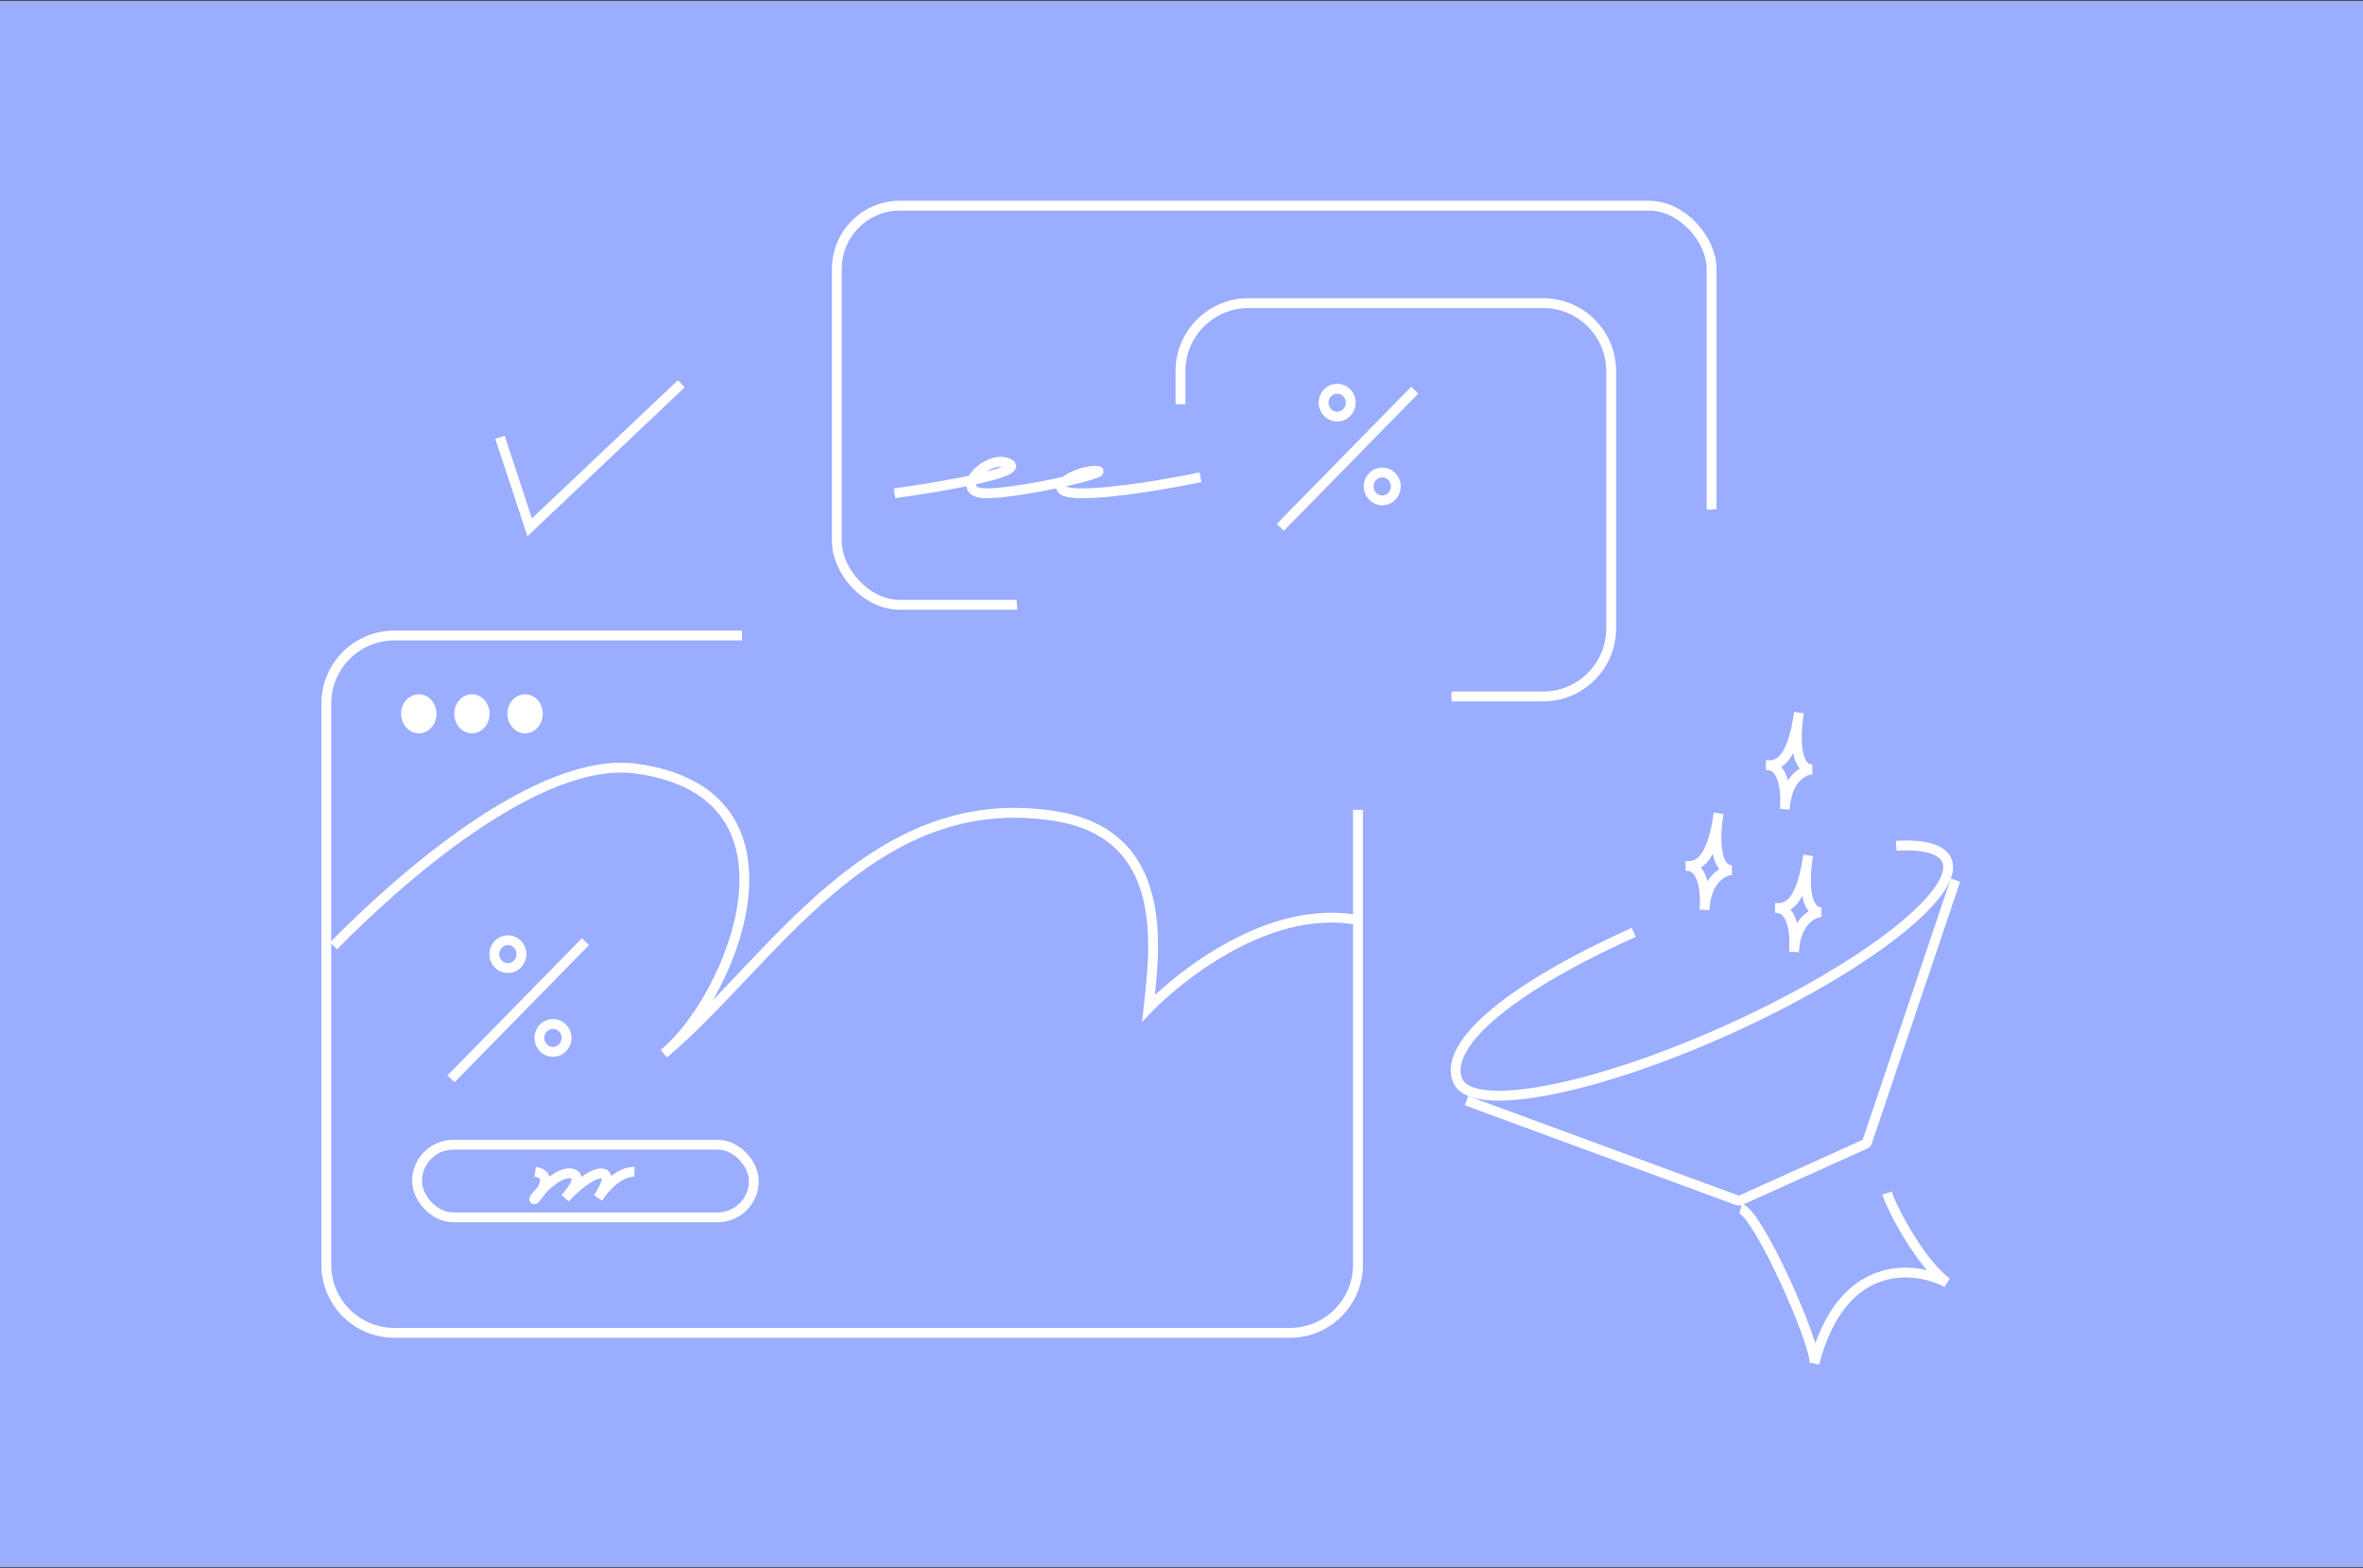 <?xml version="1.0" encoding="UTF-8"?> <svg xmlns="http://www.w3.org/2000/svg" width="960" height="637" viewBox="0 0 960 637" fill="none"><rect x="0" y="0" width="960" height="637" fill="#333333" stroke="none"/><rect width="960" height="636.4" transform="translate(0 0.312)" fill="#9BADFF"></rect><rect x="339.992" y="83.547" width="355.367" height="162.177" rx="25.655" fill="#9BADFF" stroke="white" stroke-width="4"></rect><rect x="411.809" y="225.125" width="341.178" height="123.521" transform="rotate(-3.656 411.809 225.125)" fill="#9BADFF"></rect><mask id="mask0_6752_3991" style="mask-type:alpha" maskUnits="userSpaceOnUse" x="131" y="256" width="422" height="288"><path d="M133.387 513.872V271.208C133.387 264.024 139.211 258.199 146.396 258.199H523.107C538.381 258.199 550.763 270.581 550.763 285.854V513.872C550.763 529.146 538.381 541.527 523.107 541.527H161.042C145.768 541.527 133.387 529.146 133.387 513.872Z" fill="#D9D9D9" stroke="white" stroke-width="4"></path></mask><g mask="url(#mask0_6752_3991)"><path d="M135.484 384.311C161.892 357.365 218.91 306.744 258.64 312.309C332.886 322.707 295.798 407.136 269.7 428.059C313.507 391.285 353.55 319.361 428.968 331.619C475.201 339.134 469.401 384.5 466.605 409.544C466.605 409.544 525.082 347.959 576.352 384.311" stroke="white" stroke-width="4"></path></g><path d="M301.46 258.195H160.222C144.948 258.195 132.566 270.577 132.566 285.85V513.867C132.566 529.141 144.948 541.523 160.222 541.523H524.041C539.315 541.523 551.696 529.141 551.696 513.867V399.859V329.027" stroke="white" stroke-width="4"></path><path d="M208.121 290.004C208.121 293.487 210.631 295.96 213.316 295.96C216.001 295.96 218.512 293.487 218.512 290.004C218.512 286.52 216.001 284.047 213.316 284.047C210.631 284.047 208.121 286.52 208.121 290.004Z" fill="white" stroke="white" stroke-width="4"></path><path d="M186.531 290.004C186.531 293.487 189.042 295.96 191.726 295.96C194.411 295.96 196.922 293.487 196.922 290.004C196.922 286.52 194.411 284.047 191.726 284.047C189.042 284.047 186.531 286.52 186.531 290.004Z" fill="white" stroke="white" stroke-width="4"></path><path d="M164.949 290.004C164.949 293.487 167.46 295.96 170.144 295.96C172.829 295.96 175.34 293.487 175.34 290.004C175.34 286.52 172.829 284.047 170.144 284.047C167.46 284.047 164.949 286.52 164.949 290.004Z" fill="white" stroke="white" stroke-width="4"></path><path d="M363.43 200.421C381.833 197.889 416.894 191.932 409.91 188.368C401.179 183.914 386.028 200.421 400.665 200.421C415.302 200.421 453.822 191.249 445.09 191.249C436.359 191.249 421.722 200.421 439.441 200.421C453.616 200.421 477.532 196.053 487.718 193.87" stroke="white" stroke-width="4"></path><path d="M203.121 177.684L215.198 214.241L276.789 155.914" stroke="white" stroke-width="4"></path><path d="M520.141 214.242L574.747 158.523" stroke="white" stroke-width="4"></path><path d="M183.238 438.312L237.844 382.594" stroke="white" stroke-width="4"></path><path d="M548.761 163.588C548.761 166.761 546.251 169.263 543.24 169.263C540.229 169.263 537.719 166.761 537.719 163.588C537.719 160.416 540.229 157.914 543.24 157.914C546.251 157.914 548.761 160.416 548.761 163.588Z" stroke="white" stroke-width="4"></path><path d="M211.859 387.655C211.859 390.827 209.349 393.329 206.338 393.329C203.326 393.329 200.816 390.827 200.816 387.655C200.816 384.483 203.326 381.98 206.338 381.98C209.349 381.98 211.859 384.483 211.859 387.655Z" stroke="white" stroke-width="4"></path><path d="M567.078 197.62C567.078 200.792 564.568 203.294 561.556 203.294C558.545 203.294 556.035 200.792 556.035 197.62C556.035 194.448 558.545 191.945 561.556 191.945C564.568 191.945 567.078 194.448 567.078 197.62Z" stroke="white" stroke-width="4"></path><path d="M230.175 421.686C230.175 424.858 227.666 427.361 224.654 427.361C221.643 427.361 219.133 424.858 219.133 421.686C219.133 418.514 221.643 416.012 224.654 416.012C227.666 416.012 230.175 418.514 230.175 421.686Z" stroke="white" stroke-width="4"></path><path d="M589.707 282.968H626.903C642.177 282.968 654.559 270.586 654.559 255.313V150.807C654.559 135.534 642.177 123.152 626.903 123.152H507.233C491.96 123.152 479.578 135.534 479.578 150.807V164.23" stroke="white" stroke-width="4"></path><rect x="169.434" y="465.078" width="136.829" height="29.509" rx="14.754" stroke="white" stroke-width="4"></rect><path d="M219.974 483.613C218.676 485.777 216.958 487.501 216.966 487.292C216.974 487.11 218.162 485.514 219.974 483.613C223.106 480.327 228.099 476.129 232.068 476.755C236.715 477.489 233.126 482.897 230.258 486.084C233.661 482.505 240.336 476.557 244.388 476.737C248.286 476.911 245.854 482.201 243.663 485.615C243.419 485.996 243.178 486.353 242.949 486.677C243.156 486.349 243.395 485.993 243.663 485.615C245.854 482.201 248.286 476.911 244.388 476.737C240.336 476.557 233.661 482.505 230.258 486.084C230.032 486.335 229.811 486.572 229.599 486.791C229.801 486.569 230.022 486.332 230.258 486.084C233.126 482.897 236.715 477.489 232.068 476.755C228.099 476.129 223.106 480.327 219.974 483.613Z" fill="#FFD600"></path><path d="M217.43 476.103C226.614 477.435 216.946 487.788 216.966 487.292C216.987 486.796 225.803 475.767 232.068 476.755C237.08 477.547 232.51 483.776 229.599 486.791C232.723 483.359 240.055 476.544 244.388 476.737C248.72 476.931 245.234 483.444 242.949 486.677C245.25 483.043 251.434 475.845 257.758 476.127" stroke="white" stroke-width="4"></path><path d="M663.73 378.802C608.874 403.545 586.489 425.868 592.261 439.126C598.033 452.384 647.182 443.074 702.038 418.331C756.895 393.588 796.685 362.783 790.913 349.525C788.882 344.86 781.481 342.99 770.351 343.602" stroke="white" stroke-width="4"></path><path d="M595.773 447.184L705.994 487.751C706.329 487.874 706.7 487.86 707.028 487.713L732.428 476.256L757.785 464.818C758.139 464.659 758.411 464.358 758.535 463.988L767.361 437.822L776.383 411.075L794.425 357.583" stroke="white" stroke-width="4"></path><path d="M766.641 484.727C768.591 491.054 779.849 512.66 790.915 521.072C777.645 514.204 748.304 511.145 737.107 553.853C738.066 546.425 714.476 493.17 707.176 491.07" stroke="white" stroke-width="4"></path><path d="M684.887 351.82C688.849 352.005 695.231 351.615 698.208 330.464C696.863 338.086 696.047 353.368 703.546 353.52C700.123 353.71 693.115 357.201 692.467 369.651C693.048 363.509 692.345 351.344 684.887 351.82Z" stroke="white" stroke-width="4"></path><path d="M721.246 368.899C725.209 369.084 731.59 368.693 734.567 347.542C733.222 355.164 732.407 370.446 739.905 370.598C736.482 370.788 729.474 374.279 728.827 386.729C729.407 380.587 728.705 368.422 721.246 368.899Z" stroke="white" stroke-width="4"></path><path d="M717.543 310.91C721.505 311.095 727.887 310.705 730.864 289.554C729.519 297.176 728.703 312.458 736.202 312.61C732.779 312.799 725.771 316.291 725.123 328.741C725.704 322.599 725.001 310.434 717.543 310.91Z" stroke="white" stroke-width="4"></path></svg> 